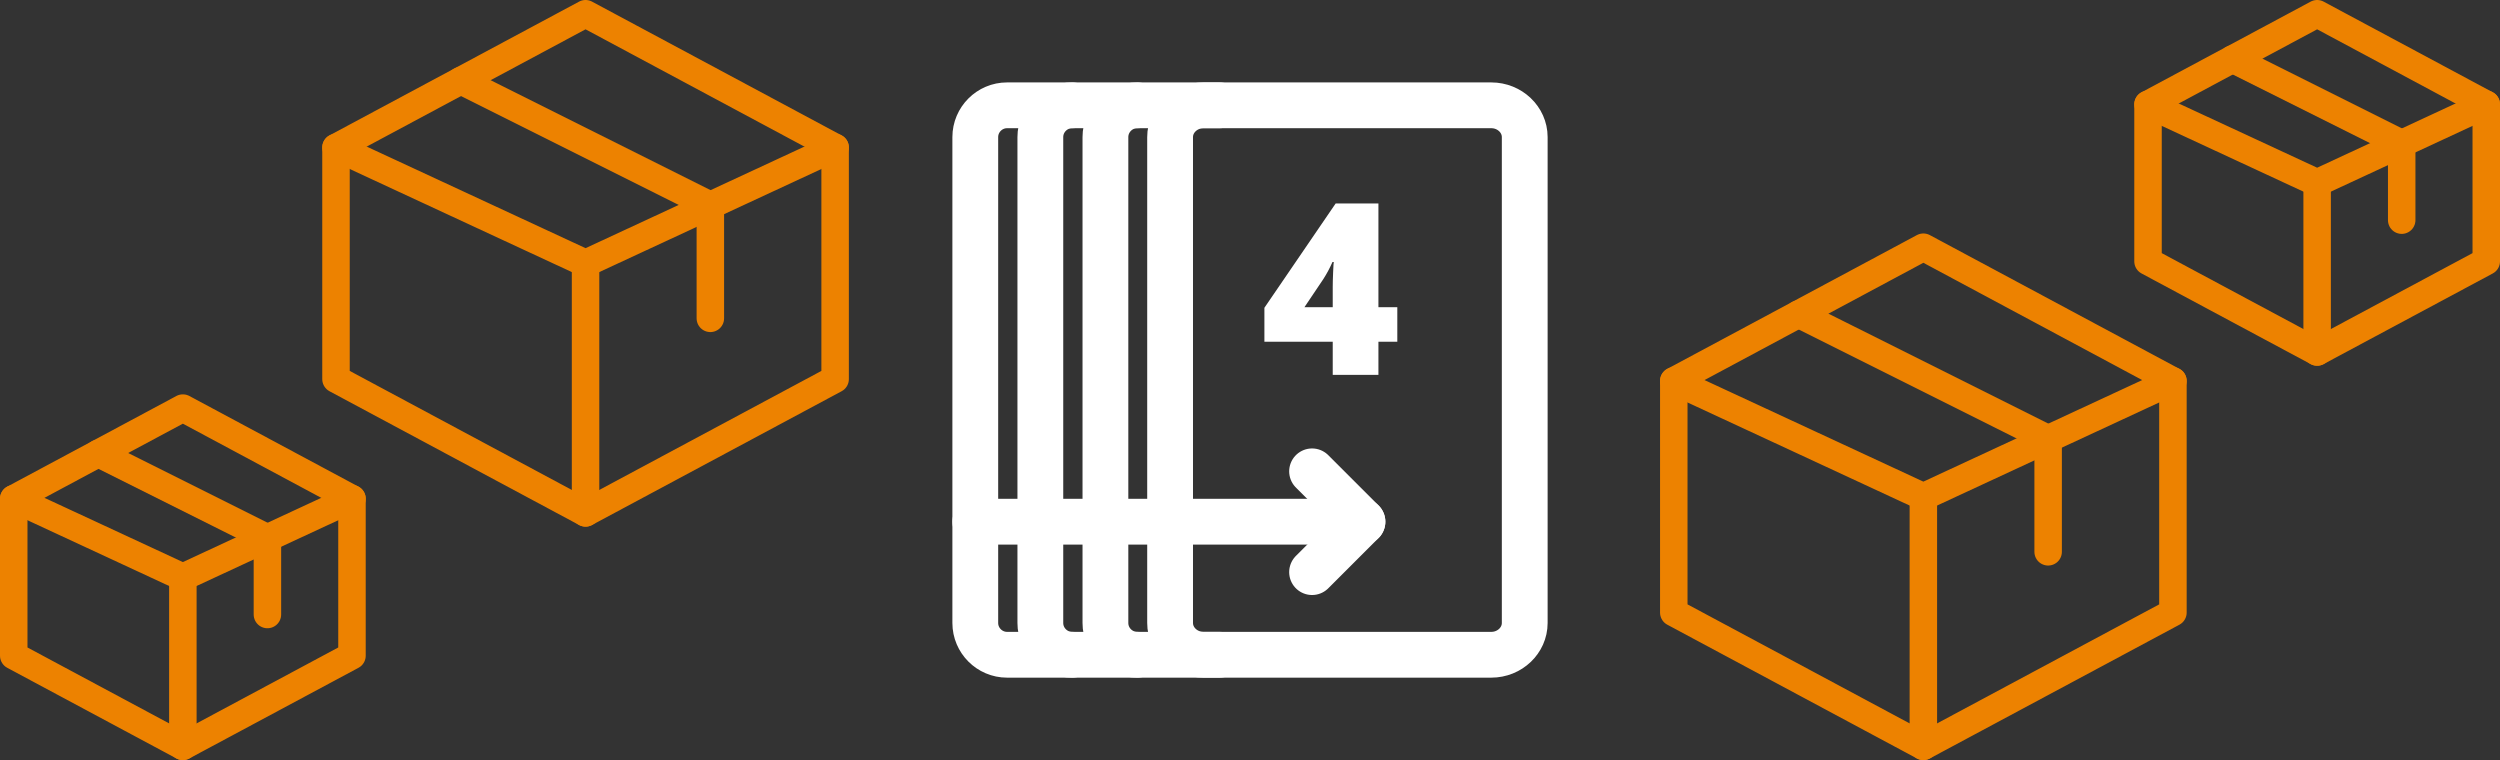 <?xml version="1.0" encoding="UTF-8"?>
<!DOCTYPE svg PUBLIC "-//W3C//DTD SVG 1.1//EN" "http://www.w3.org/Graphics/SVG/1.1/DTD/svg11.dtd">
<!-- Creator: CorelDRAW 2018 (64-Bit) -->
<svg xmlns="http://www.w3.org/2000/svg" xml:space="preserve" width="273px" height="83px" version="1.1" style="shape-rendering:geometricPrecision; text-rendering:geometricPrecision; image-rendering:optimizeQuality; fill-rule:evenodd; clip-rule:evenodd"
viewBox="0 0 27299.8 8299.9"
 xmlns:xlink="http://www.w3.org/1999/xlink">
 <rect x="0" y="0" width="27299.8" height="8299.9" fill="#333333" stroke="none"/>
 <defs>
  <style type="text/css">
   <![CDATA[
    .str0 {stroke:#ED8200;stroke-width:300;stroke-linecap:round;stroke-linejoin:round;stroke-miterlimit:2.613}
    .str1 {stroke:white;stroke-width:500;stroke-linecap:round;stroke-linejoin:round;stroke-miterlimit:2.613}
    .fil0 {fill:none}
    .fil1 {fill:white;fill-rule:nonzero}
   ]]>
  </style>
 </defs>
 <g id="Layer_x0020_1">
  <g id="_2330331774672">
   <g>
    <g>
     <polygon class="fil0 str0" points="27149.8,1139.7 27149.8,2853.9 25303,3843.6 23456.2,2853.9 23456.2,1139.7 25303,150 "/>
     <polyline class="fil0 str0" points="23456.2,1139.7 25303,1996.8 27149.8,1139.7 "/>
     <line class="fil0 str0" x1="25303" y1="3843.6" x2="25303" y2= "1996.8" />
     <polyline class="fil0 str0" points="24379.6,644.9 26226.4,1568.2 26226.4,2404 "/>
    </g>
    <g>
     <polygon class="fil0 str0" points="23728.2,4159.9 23728.2,6689.4 21002.9,8149.9 18277.6,6689.4 18277.6,4159.9 21002.9,2699.4 "/>
     <polyline class="fil0 str0" points="18277.6,4159.9 21002.9,5424.7 23728.2,4159.9 "/>
     <line class="fil0 str0" x1="21002.9" y1="8149.9" x2="21002.9" y2= "5424.7" />
     <polyline class="fil0 str0" points="19640.3,3429.6 22365.5,4792.2 22365.5,6025.6 "/>
    </g>
    <g>
     <polygon class="fil0 str0" points="3843.6,5446 3843.6,7160.2 1996.8,8149.9 150,7160.2 150,5446 1996.8,4456.3 "/>
     <polyline class="fil0 str0" points="150,5446 1996.8,6303.1 3843.6,5446 "/>
     <line class="fil0 str0" x1="1996.8" y1="8149.9" x2="1996.8" y2= "6303.1" />
     <polyline class="fil0 str0" points="1073.4,4951.2 2920.2,5874.6 2920.2,6710.4 "/>
    </g>
    <g>
     <polygon class="fil0 str0" points="9119.5,1610.5 9119.5,4140.1 6394.2,5600.6 3669,4140.1 3669,1610.5 6394.2,150 "/>
     <polyline class="fil0 str0" points="3669,1610.5 6394.2,2875.3 9119.5,1610.5 "/>
     <line class="fil0 str0" x1="6394.2" y1="5600.6" x2="6394.2" y2= "2875.3" />
     <polyline class="fil0 str0" points="5031.6,880.3 7756.9,2242.8 7756.9,3476.2 "/>
    </g>
   </g>
   <g>
    <g>
     <path class="fil0 str1" d="M12777.4 1497c0,-190.9 164.3,-347 365.2,-347l3142.1 0c200.9,0 365.2,156.1 365.2,347l0 5305.9c0,190.9 -164.3,347 -365.2,347l-3142.1 0c-200.8,0 -365.2,-156.1 -365.2,-347l0 -5305.9z"/>
     <path class="fil0 str1" d="M12418.1 7149.9l-710.6 0c-190.8,0 -347,-156.1 -347,-347l0 -5305.9c0,-190.9 156.1,-347 347,-347l710.6 0"/>
     <path class="fil0 str1" d="M13316.7 7149.9l-898.6 0c-190.9,0 -347,-156.1 -347,-347l0 -5305.9c0,-190.9 156.1,-347 347,-347l898.6 0"/>
     <path class="fil0 str1" d="M11707.5 7149.9l-710.5 0c-190.9,0 -347,-156.1 -347,-347l0 -5305.9c0,-190.9 156.1,-347 347,-347l710.5 0"/>
    </g>
    <g>
     <line class="fil0 str1" x1="10649.9" y1="5697.2" x2="14878" y2= "5697.2" />
     <polyline class="fil0 str1" points="14327.7,6247.5 14878,5697.2 14327.7,5147 "/>
    </g>
    <path class="fil1" d="M15258.5 3732l-206.2 0 0 361.7 -499 0 0 -361.7 -746.2 0 0 -371 778.1 -1139 467.1 0 0 1132.5 206.2 0 0 377.5zm-705.2 -377.5l0 -218c0,-41.1 1.3,-96.6 4.4,-166.1 3.1,-69.9 5.2,-106.1 7,-109.6l-14 0c-29.3,65.9 -62,127.5 -98.7,184.8l-207.6 308.9 308.9 0z"/>
   </g>
  </g>
 </g>
</svg>
